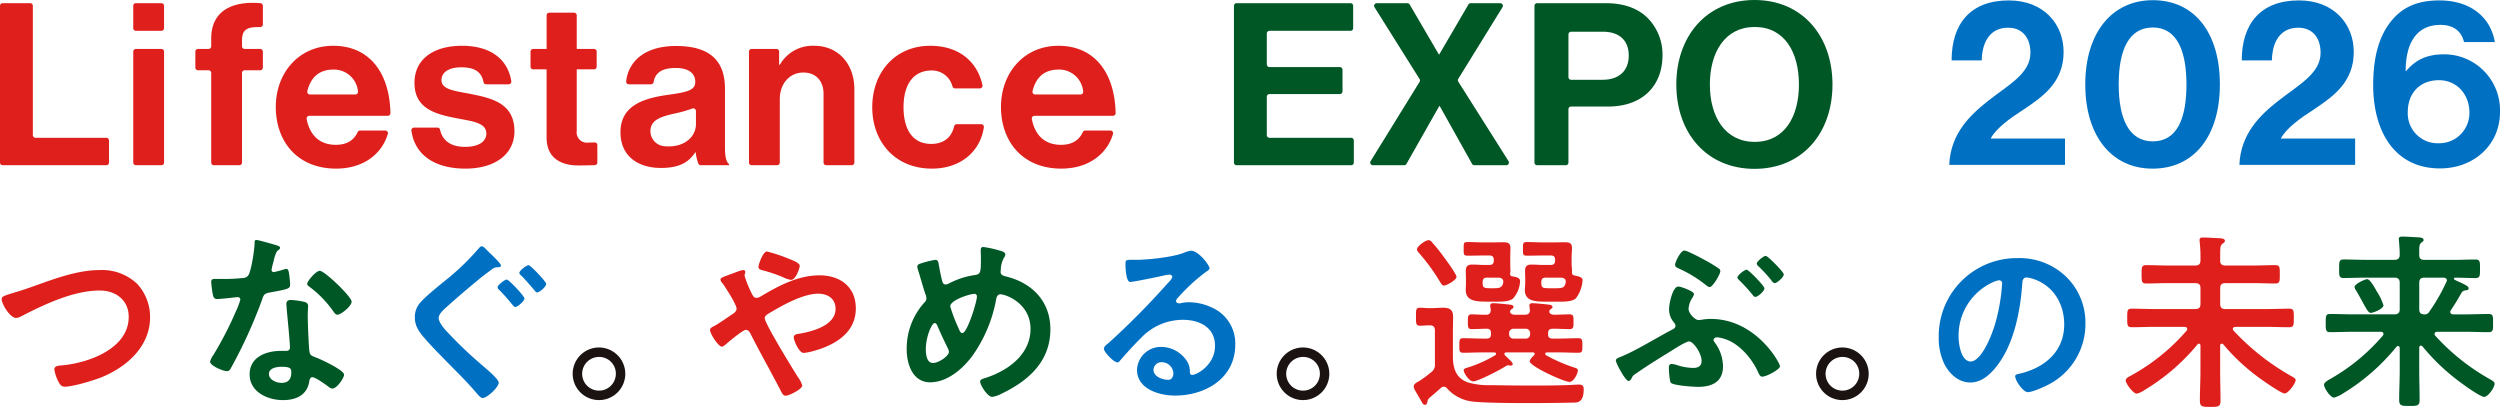 <svg xmlns="http://www.w3.org/2000/svg" xmlns:xlink="http://www.w3.org/1999/xlink" width="614.382" height="100" viewBox="0 0 614.382 100">
  <defs>
    <clipPath id="clip-path">
      <rect id="長方形_1881" data-name="長方形 1881" width="614.382" height="100" fill="none"/>
    </clipPath>
  </defs>
  <g id="グループ_3280" data-name="グループ 3280" transform="translate(11011 2626)">
    <g id="グループ_3279" data-name="グループ 3279" transform="translate(-11011 -2626)">
      <g id="グループ_3278" data-name="グループ 3278" transform="translate(0 0)" clip-path="url(#clip-path)">
        <path id="パス_2452" data-name="パス 2452" d="M7.237,45.687c5.443-1.906,11.3-4.28,17.165-4.28a12.512,12.512,0,0,1,9.165,3.4,12.032,12.032,0,0,1,3.161,8.187c0,7.163-5.674,12.188-11.907,14.746-2,.79-6.977,2.326-9.07,2.326-.792,0-1.117-.465-1.489-1.116a9.95,9.95,0,0,1-1.069-3.117c0-.837.976-.931,1.58-.976,6.514-.511,16.7-4,16.7-11.955,0-4.14-3.209-6.466-7.117-6.466C17.889,46.432,10.678,49.873,5,52.8a2.607,2.607,0,0,1-1.207.373c-1.444,0-3.537-3.35-3.537-4.651,0-.6.559-.792,2.513-1.4,1.069-.325,2.512-.744,4.465-1.443" transform="translate(0.156 24.961)" fill="#df1f1c"/>
        <path id="パス_2453" data-name="パス 2453" d="M48.674,38.142c.234.091.745.231.745.558s-.325.511-.745.837A8.133,8.133,0,0,0,47.837,42a15.048,15.048,0,0,0-.511,2.095.541.541,0,0,0,.511.6,22.15,22.15,0,0,0,2.651-.7,1.71,1.71,0,0,1,.465-.093c.559,0,.606.838.7,1.4a22.062,22.062,0,0,1,.232,2.465c0,1.021-.558,1.116-4.837,1.906-1.675.279-1.628.6-2.186,2.14a118.193,118.193,0,0,1-7.583,16.56c-.279.465-.418.651-.93.651-1.024,0-4.14-1.348-4.14-2.326a5.165,5.165,0,0,1,.837-1.675,86.813,86.813,0,0,0,5.536-10.745,18.2,18.2,0,0,0,1.071-2.837.627.627,0,0,0-.652-.6c-.372,0-3.954.465-5.023.465-.792,0-.978-.418-1.164-1.489-.093-.558-.325-2.233-.325-2.7,0-.606.325-.744.837-.744h2.14a41.358,41.358,0,0,0,4.792-.234,1.6,1.6,0,0,0,1.4-.744c.7-1.162,1.487-6.326,1.487-7.815,0-.325,0-.79.418-.79.511,0,4.374,1.116,5.116,1.35M55.374,52c.51.139.93.418.93.978,0,.093-.093,1.487-.093,2.465,0,1.35.232,8.048.466,9.025.139.7.742.882,1.441,1.162.139.046.325.139.465.184,1.071.42,6.559,2.978,6.559,4.1,0,.744-1.72,3.395-2.883,3.395-.465,0-.885-.417-1.21-.651-.7-.511-2.976-2.14-3.72-2.14-.511,0-.7.651-.745,1.071-.558,3.395-3.3,4.558-6.466,4.558-3.768,0-8.187-2-8.187-6.326,0-4.28,4.047-5.769,7.722-5.769h1.21c.556,0,.976-.232.976-.79,0-1.489-.7-8.234-.837-10.048,0-.232-.048-.42-.048-.651,0-.745.42-1.024,1.119-1.024a19.5,19.5,0,0,1,3.3.465m-8.7,17.724c0,1.441,1.862,2.186,3.071,2.186,1.673,0,2.419-.885,2.419-2.512,0-.931-.046-1.443-2.372-1.443-1.117,0-3.117.279-3.117,1.768M67,51.956c0,1.117-2.651,3.21-3.489,3.21-.465,0-.79-.511-1.021-.838a26.484,26.484,0,0,0-5.815-6c-.188-.139-.606-.417-.606-.744,0-.651,2.14-3.209,3.116-3.209,1.164,0,7.815,6.373,7.815,7.581" transform="translate(19.416 22.179)" fill="#005726"/>
        <path id="パス_2454" data-name="パス 2454" d="M84.77,42.5c0,.465-.7.417-.976.417a2.208,2.208,0,0,0-1.3.559c-1.164.837-2.327,1.721-3.444,2.651-2.419,2-4.836,4.049-7.163,6.14-1.023.93-2.419,2.048-2.419,3.117,0,1.162,1.536,2.837,2.326,3.675a105.719,105.719,0,0,0,8.42,8c.792.7,4,3.3,4,4.231,0,1.117-2.839,3.768-3.954,3.768-.511,0-1.164-.837-1.489-1.21-1.766-2.093-3.675-4.046-5.627-6-2.465-2.512-5.025-5.025-7.349-7.722-1.258-1.489-2.188-2.837-2.188-4.932a5.287,5.287,0,0,1,1.024-3.209c1.164-1.535,4.372-4.094,6-5.442a59.828,59.828,0,0,0,8.606-8.187c.188-.188.513-.6.792-.6.466,0,1.162.837,1.487,1.162.559.558,3.257,3.023,3.257,3.582m5.769,8.093c0,.652-1.675,2.093-2.279,2.093-.232,0-.511-.37-.885-.79A39.179,39.179,0,0,0,84.352,48.5a1.007,1.007,0,0,1-.418-.652c0-.558,1.768-1.907,2.279-1.907.465,0,4.326,4.047,4.326,4.651m5.35-3.581c0,.7-1.63,2.093-2.234,2.093-.277,0-.465-.279-.651-.513-1.071-1.255-2.092-2.465-3.255-3.627-.186-.139-.465-.418-.465-.652,0-.558,1.766-1.906,2.279-1.906.465,0,4.326,4.046,4.326,4.6" transform="translate(38.342 22.757)" fill="#0070c3"/>
        <path id="パス_2455" data-name="パス 2455" d="M100.736,59.743a6.465,6.465,0,1,1-6.464-6.466,6.481,6.481,0,0,1,6.464,6.466m-10.6,0a4.14,4.14,0,1,0,8.28,0,4.092,4.092,0,0,0-4.14-4.14,4.148,4.148,0,0,0-4.14,4.14" transform="translate(52.931 32.116)" fill="#1a1311"/>
        <path id="パス_2456" data-name="パス 2456" d="M108.872,57.867c0-.511.465-.7.976-.976,1.023-.511,3.257-2.093,4.372-2.837.511-.327,1.164-.744,1.164-1.443,0-1.024-2.744-5.3-3.489-6.28a1.38,1.38,0,0,1-.465-.885c0-.417.837-.7,2.233-1.209.511-.186,1.117-.418,1.768-.652a7.161,7.161,0,0,1,1.535-.465c.325,0,.558.139.558.465a2.046,2.046,0,0,1-.093.513.875.875,0,0,0-.095.372,28.118,28.118,0,0,0,1.861,4.6c.279.511.513.885,1.117.885a2.335,2.335,0,0,0,1.117-.42c4.372-2.6,9.115-5.116,14.326-5.116,5.071,0,8.932,2.792,8.932,8.141,0,6.28-5.629,9.256-10.979,10.606a12.394,12.394,0,0,1-1.814.325c-1.209,0-2.465-3.164-2.465-3.815,0-.79.885-.837,1.489-.93,3.21-.558,8.791-2.047,8.791-6.094,0-2.512-1.906-3.722-4.28-3.722-3.767,0-8.931,2.93-12.186,4.885-.466.279-.931.6-.931,1.164,0,1.255,7.025,12.7,8.187,14.512a6.294,6.294,0,0,1,1.024,2c0,.883-3.21,2.513-4.1,2.513-.651,0-.976-.792-1.441-1.723-2.374-4.558-4.884-8.977-7.209-13.582-.234-.418-.559-.885-1.119-.885-.7,0-4.278,2.978-4.977,3.629-.232.141-.651.511-.883.511-.885,0-2.93-3.164-2.93-4.094m19.3-17.536c.93.372,2.744,1.024,2.744,1.768,0,.466-.93,3.443-2.14,3.443a6.411,6.411,0,0,1-1.954-.651,35.847,35.847,0,0,0-4.93-1.675c-.511-.139-1.116-.234-1.116-.885,0-.511,1.069-3.768,2.092-3.768a39.313,39.313,0,0,1,5.3,1.768" transform="translate(65.63 23.246)" fill="#df1f1c"/>
        <path id="パス_2457" data-name="パス 2457" d="M162.465,38.936c.325.139.79.325.79.79a1.683,1.683,0,0,1-.325.792,6.235,6.235,0,0,0-.79,3.023c0,.093-.046.325-.046.418,0,.931.883,1.024,1.535,1.209,6.373,1.63,10.7,6.188,10.7,12.933,0,7.862-5.35,12.653-12,15.817a6.884,6.884,0,0,1-2.326.79c-1.069,0-2.93-2.837-2.93-3.768,0-.558.7-.7,1.441-.931,5.4-1.766,10.933-5.72,10.933-12,0-6.326-6.094-8.513-7.4-8.513-.651,0-.931.606-1.023,1.117a34.715,34.715,0,0,1-5.954,14.14c-2.374,3.164-6.14,6.373-10.281,6.373-4.326,0-5.769-4.512-5.769-8.094a16.826,16.826,0,0,1,4.326-11.489,1.387,1.387,0,0,0,.513-1.071,3.257,3.257,0,0,0-.28-1.116c-.651-1.954-1.164-3.954-1.814-5.954a3.173,3.173,0,0,1-.139-.7c0-.417.373-.651.745-.744a23.67,23.67,0,0,1,3.674-.931c.745,0,.792.745.885,1.35.186,1.117.558,2.885.837,3.954.139.42.325.745.838.745a1.568,1.568,0,0,0,.79-.234,19.369,19.369,0,0,1,6.187-2.045c1.582-.234,1.675-.511,1.675-4.047,0-.7-.046-1.4-.046-2.047,0-.466.091-.837.651-.837a28.566,28.566,0,0,1,4.6,1.069m-13.257,24c-.93-1.906-1.814-3.767-2.653-5.72-.091-.234-.325-.651-.651-.651-.744,0-2.185,3.441-2.185,6.419,0,1.207.184,3.395,1.766,3.395,1.35,0,3.908-1.675,3.908-2.744a1.731,1.731,0,0,0-.186-.7m.511-10.466a38.311,38.311,0,0,0,1.907,5.071c.418.93.6,1.489,1.069,1.489,1.21,0,3.584-7.676,3.584-8.979a.588.588,0,0,0-.651-.651c-1.119,0-5.91,1.535-5.91,3.069" transform="translate(83.805 22.827)" fill="#005726"/>
        <path id="パス_2458" data-name="パス 2458" d="M195.216,42.773c0,.327-.513.6-1.024.978a45,45,0,0,0-6.745,6.233,1.392,1.392,0,0,0-.466.79c0,.372.373.606.792.606a2.724,2.724,0,0,0,.6-.095,8.846,8.846,0,0,1,1.907-.186,13.631,13.631,0,0,1,5.722,1.4,9.612,9.612,0,0,1,5.535,9.024c0,8.234-7.3,12.513-14.791,12.513-3.863,0-9.351-1.582-9.351-6.326a5.84,5.84,0,0,1,5.953-5.629,7.59,7.59,0,0,1,6.189,3.3,4.627,4.627,0,0,1,.837,2.976c.048.327.186.6.559.6,1.209,0,5.628-2.465,5.628-7.161,0-4.514-3.813-6.374-7.862-6.374a14.124,14.124,0,0,0-10.42,4.56c-1.814,1.766-3.488,3.675-5.163,5.581a.631.631,0,0,1-.513.325c-.976,0-3.348-2.6-3.348-3.35,0-.556.7-1.069,1.117-1.394a186.245,186.245,0,0,0,14.465-14.606c.373-.372,1.21-1.21,1.21-1.675,0-.418-.418-.558-.79-.558a11,11,0,0,0-1.116.186c-1.119.28-7.678,1.628-8.421,1.628-1.023,0-1.162-3.488-1.162-4.281,0-1.069.045-1.162,1.441-1.162h1.117c2.976,0,9.07-.651,11.77-1.72a6.293,6.293,0,0,1,1.766-.513c1.861,0,4.56,3.536,4.56,4.326m-11.77,23.073a1.927,1.927,0,0,0-2,1.861c0,1.675,2.233,2.465,3.629,2.465.883,0,1.255-.837,1.255-1.58a2.841,2.841,0,0,0-2.883-2.746" transform="translate(102.032 23.176)" fill="#0070c3"/>
        <path id="パス_2459" data-name="パス 2459" d="M208.681,59.743a6.465,6.465,0,1,1-6.464-6.466,6.481,6.481,0,0,1,6.464,6.466m-10.6,0a4.14,4.14,0,1,0,8.28,0,4.092,4.092,0,0,0-4.14-4.14,4.148,4.148,0,0,0-4.14,4.14" transform="translate(118.003 32.116)" fill="#1a1311"/>
        <path id="パス_2460" data-name="パス 2460" d="M220.154,76.362c-.091.37-.139.93-.6.93a.725.725,0,0,1-.6-.325L217.177,73.9a2.545,2.545,0,0,1-.418-1.119c0-.556.513-.882,1.3-1.3a28.314,28.314,0,0,0,3.023-2.233,2.157,2.157,0,0,0,.883-2V59.056c0-.93-.37-1.3-1.3-1.3h-.188c-.742,0-1.441.095-2.185.095-1.023,0-.976-.651-.976-2.186,0-1.489-.095-2.234.93-2.234.79,0,1.535.095,2.326.095h.465c1.024,0,2-.095,2.978-.095,1.582,0,2.417.513,2.417,2.188,0,1.255-.045,2.558-.045,3.813v5.908c0,2.976.744,5.442,3.768,6.466a17.909,17.909,0,0,0,5.442.651c3.21.048,6.419.095,9.583.095,2.976,0,5.953,0,8.884-.095.931,0,2.372-.139,3.257-.139s1.209.279,1.209,1.164c0,3.3-1.582,3.255-2.512,3.255-4.791.141-20.981.28-24.98-.279a9.862,9.862,0,0,1-6.047-3.162,1.039,1.039,0,0,0-.838-.465,1.09,1.09,0,0,0-.742.325c-.931.837-1.862,1.628-2.792,2.419a1.568,1.568,0,0,0-.466.792M224.2,47.986c-.465,0-.7-.513-.93-.838a48.136,48.136,0,0,0-5.119-7.07c-.231-.232-.6-.651-.6-.976,0-.745,2.048-2.279,2.885-2.279a1.2,1.2,0,0,1,.883.6,37.269,37.269,0,0,1,2.7,3.35c.558.744,3.255,4.371,3.255,5.07,0,.79-2.465,2.14-3.069,2.14m15.35,16.421c-.232,0-.511.091-.511.372s.325.513.511.7c.559.558,1.536,1.4,1.536,1.768a.469.469,0,0,1-.511.418c-.093,0-.188-.045-.279-.045a1.17,1.17,0,0,0-.373-.046,1.65,1.65,0,0,0-.651.277c-1.21.79-6.7,3.675-7.908,3.675-1.023,0-2.326-2.092-2.326-2.7,0-.418.513-.558.838-.652a30.372,30.372,0,0,0,6.884-3.069.414.414,0,0,0,.232-.372c0-.234-.281-.325-.466-.325h-2.883c-1.582,0-3.162.091-4.744.091-.978,0-.931-.556-.931-1.766,0-1.255-.046-1.814.931-1.814,1.582,0,3.162.093,4.744.093h1.024c.744,0,1.069-.325,1.069-1.069v-.279c0-.7-.279-1.071-1.024-1.071-1.209,0-2.465.095-3.72.095-.976,0-.931-.606-.931-1.816,0-1.162-.045-1.814.931-1.814.93,0,2.558.141,3.581.093.745,0,1.071-.372,1.117-1.162-.046-.279-.139-.885-.139-1.071,0-.511.372-.6.792-.6.6,0,3.023.232,3.72.325.42.046,1.21.046,1.21.6,0,.325-.325.42-.651.7a.822.822,0,0,0-.186.418c0,.558.556.744,1.069.79h2.558c.744,0,1.21-.277,1.257-1.069a11.271,11.271,0,0,1-.139-1.164c0-.465.325-.6.744-.6.6,0,3.069.232,3.768.325.465.046,1.164.095,1.164.6,0,.325-.28.372-.559.651a.652.652,0,0,0-.232.466c0,.6.7.79,1.209.79,1.164,0,2.653-.093,3.768-.093,1.024,0,.978.559.978,1.814,0,1.21.047,1.816-.931,1.816-1.255,0-2.465-.095-3.675-.095H250.9c-.744,0-1.116.325-1.116,1.071v.279c0,.744.325,1.069,1.116,1.069h1.63c1.534,0,3.116-.093,4.7-.093.978,0,.978.559.978,1.814,0,1.3,0,1.766-.978,1.766-1.58,0-3.162-.091-4.7-.091h-3.071a.36.36,0,0,0-.373.325.377.377,0,0,0,.186.372,40.2,40.2,0,0,0,6.793,2.978c.931.279,1.023.418,1.023.79,0,.744-1.023,2.791-2.047,2.791-1.3,0-9.768-3.815-9.768-5.07,0-.465.744-1.21,1.069-1.489.095-.138.139-.186.139-.325a.38.38,0,0,0-.418-.372ZM235.32,42.916c.79,0,1.117-.325,1.117-1.117v-.093c0-.79-.327-1.117-1.117-1.117h-1.162c-1.4,0-2.746.048-4.1.048-1.069,0-1.023-.28-1.023-1.675,0-1.35-.046-1.675.978-1.675,1.394,0,2.744.093,4.14.093h1.766c.93,0,1.814-.046,2.744-.046,1.164,0,1.861.139,1.861,1.443,0,.744-.045,1.487-.045,2.372v1.3c0,.837.045,1.394.045,1.813a2.631,2.631,0,0,1-.091.838.56.56,0,0,0,.465.6c1.21.186,2,.418,2,1.21a6.869,6.869,0,0,1-1.675,4.185c-.744.745-2.374.838-3.72.838h-2.42c-2.883,0-5.535-.046-5.535-2.883,0-.559.045-1.164.045-1.723V46.311c0-.838-.045-1.35-.045-1.859,0-1.4.651-1.63,1.673-1.63.978,0,1.907.095,2.837.095Zm-.558,3.116c-.744,0-1.024.279-1.069,1.071.045,1.209-.048,1.534,1.859,1.534h.837c1.257,0,2.14-.045,2.374-1.394v-.234c0-.651-.42-.883-1.024-.976Zm6.557,12.56a1.039,1.039,0,0,0-1.116,1.071v.279a1.037,1.037,0,0,0,1.116,1.069h2.933a1.037,1.037,0,0,0,1.116-1.069v-.279a1.039,1.039,0,0,0-1.116-1.071Zm9.118-15.676c.745,0,1.071-.325,1.071-1.117v-.093c0-.79-.325-1.117-1.071-1.117h-1.72c-1.35,0-2.7.048-4.049.048-1.069,0-1.069-.186-1.069-1.675,0-1.4,0-1.675,1.023-1.675,1.35,0,2.746.093,4.1.093h2.326c.93,0,1.814-.046,2.744-.046,1.162,0,1.861.139,1.861,1.443,0,.744-.095,1.487-.095,2.372v1.3c0,.93.141,1.441.095,2.045-.046.559.046.931.651,1.024,1.21.232,1.954.465,1.954,1.162a8.424,8.424,0,0,1-1.628,4.419c-.745.745-2.419.838-3.767.838h-3.21c-2.883,0-5.583,0-5.583-2.883,0-.559.093-1.164.093-1.723V46.311c0-.838-.045-1.35-.045-1.859,0-1.4.6-1.63,1.673-1.63.931,0,1.861.095,2.837.095Zm-1.208,3.116c-.792,0-1.071.279-1.117,1.071.046,1.3.046,1.534,1.861,1.534h1.766c1.723,0,2.095-.186,2.374-1.394v-.28c0-.651-.465-.837-1.024-.93Z" transform="translate(130.667 22.197)" fill="#df1f1c"/>
        <path id="パス_2461" data-name="パス 2461" d="M267.892,71.911c-1.116,0-5.906-.325-6.605-.976-.372-.373-.511-3.21-.511-3.815,0-.465.186-.837.7-.837a5.162,5.162,0,0,1,1.164.231,13.508,13.508,0,0,0,4.094.745c1.21,0,2.092-.42,2.092-1.768,0-1.768-2-4.746-3.069-4.746-.744,0-3.581,1.814-4.326,2.279-2.837,1.77-5.674,3.489-8.42,5.4-1.116.742-1.069.742-1.394,1.394-.141.279-.42.651-.745.651-.79,0-3.116-4.419-3.116-5.023,0-.42.511-.651.885-.79,3.811-1.489,8.931-4.7,12.744-6.7.466-.231,1.023-.465,1.023-1.069,0-.325-.186-.466-.325-.745a4.913,4.913,0,0,1-1.255-3.348c0-1.164.838-5.536,2.279-5.536.651,0,3.861,1.164,3.861,1.862a2.856,2.856,0,0,1-.372.835,5.551,5.551,0,0,0-.978,2.839c0,.976,1.535,2.7,2.465,2.7.187,0,.373-.046.559-.046a13.747,13.747,0,0,1,2.419-.232c11.117,0,17.025,10.792,17.025,11.628,0,.792-3.3,2.56-4.374,2.56-.556,0-.79-.651-1.116-1.35-1.394-2.976-4.094-6.233-7.21-7.581a9.655,9.655,0,0,0-2.746-.745c-.325,0-.883.232-.883.651,0,.234.187.42.279.606a9.958,9.958,0,0,1,2.048,5.86c0,3.861-2.7,5.071-6.189,5.071M269.335,40.6a35.549,35.549,0,0,1,3.722,2.234.8.8,0,0,1,.372.651c0,.7-1.861,3.906-2.606,3.906a1.571,1.571,0,0,1-.79-.372,30.873,30.873,0,0,0-6.7-4.14c-.511-.232-1.023-.418-1.023-.976,0-.652,1.35-3.489,2.279-3.489.651,0,4,1.768,4.744,2.186M279.9,43.116c.465,0,4.371,4,4.371,4.6,0,.652-1.628,2.093-2.233,2.093a.812.812,0,0,1-.6-.418,43.835,43.835,0,0,0-3.443-3.767c-.139-.141-.372-.373-.372-.559,0-.6,1.768-1.954,2.281-1.954m9.115,1.164c0,.651-1.628,2.14-2.233,2.14-.277,0-.558-.279-.976-.885a34.2,34.2,0,0,0-3.071-3.3.961.961,0,0,1-.37-.6c0-.513,1.673-1.909,2.231-1.909.465,0,4.419,3.954,4.419,4.56" transform="translate(149.349 23.159)" fill="#005726"/>
        <path id="パス_2462" data-name="パス 2462" d="M291.381,59.743a6.465,6.465,0,1,1-6.464-6.466,6.481,6.481,0,0,1,6.464,6.466m-10.6,0a4.139,4.139,0,1,0,8.279,0,4.091,4.091,0,0,0-4.138-4.14,4.148,4.148,0,0,0-4.14,4.14" transform="translate(167.856 32.116)" fill="#1a1311"/>
        <path id="パス_2463" data-name="パス 2463" d="M328.606,44.183a15.735,15.735,0,0,1,4.7,11.444,16.716,16.716,0,0,1-9.07,15.025c-1.071.559-3.954,1.861-5.073,1.861-1.207,0-3.116-2.885-3.116-3.908,0-.466.7-.558,1.164-.652,6.092-1.441,10.885-5.442,10.885-12.093,0-4.977-2.6-9.442-7.443-11.117a8.124,8.124,0,0,0-1.766-.42c-1.069,0-1.069,1.024-1.117,1.814-.511,6.791-2.14,15.071-6.605,20.422-1.536,1.861-3.581,3.582-6.14,3.582-2.837,0-5.07-2.047-6.326-4.419a14.574,14.574,0,0,1-1.441-6.605,19.165,19.165,0,0,1,19.3-19.538,16.544,16.544,0,0,1,12.048,4.6m-18.094,1.35a14.393,14.393,0,0,0-8.375,13.4c0,1.723.606,6.047,2.978,6.047,2.326,0,4.932-5.3,6.233-10.048a47.3,47.3,0,0,0,1.489-9.07.734.734,0,0,0-.745-.837,5.228,5.228,0,0,0-1.58.511" transform="translate(179.191 23.858)" fill="#0070c3"/>
        <path id="パス_2464" data-name="パス 2464" d="M344.3,62.976c0-.234-.095-.465-.418-.465a.351.351,0,0,0-.325.186,50.216,50.216,0,0,1-13.024,11.21,5.377,5.377,0,0,1-1.907.885c-.838,0-2.7-2.465-2.7-3.257,0-.511.649-.838,1.071-1.069a49.389,49.389,0,0,0,13.863-11.119.692.692,0,0,0,.186-.417c0-.42-.325-.513-.652-.559h-7.21c-1.954,0-3.861.093-5.769.093-1.164,0-1.115-.6-1.115-2.279,0-1.721-.048-2.279,1.115-2.279,1.907,0,3.815.091,5.769.091H343c.931,0,1.3-.37,1.3-1.3V48.881c0-.883-.37-1.255-1.3-1.255H336.39c-1.813,0-3.627.091-5.442.091-1.116,0-1.116-.556-1.116-2.278,0-1.675,0-2.233,1.116-2.233,1.814,0,3.629.093,5.442.093H343c.931,0,1.3-.373,1.3-1.3V40.74c0-1.069-.095-2.185-.186-3.209,0-.139-.046-.325-.046-.465,0-.606.418-.651.883-.651.885,0,3.119.139,4.14.186.372.045,1.21.045,1.21.651,0,.325-.232.418-.6.7-.511.418-.558.931-.558,2.512V42.09c0,.885.417,1.21,1.3,1.21h6.791c1.814,0,3.629-.093,5.443-.093,1.162,0,1.116.6,1.116,2.233,0,1.675.046,2.278-1.116,2.278-1.814,0-3.629-.091-5.443-.091h-6.791c-.93,0-1.3.372-1.3,1.255V52.7c0,.931.372,1.3,1.3,1.3h9.909c1.951,0,3.861-.091,5.767-.091,1.164,0,1.119.6,1.119,2.279,0,1.627.045,2.279-1.119,2.279-1.906,0-3.816-.093-5.767-.093H352.9c-.327.046-.651.139-.651.511a.692.692,0,0,0,.186.418,58.74,58.74,0,0,0,14,11.071c.6.325,1.258.652,1.258,1.071,0,.838-1.861,3.3-2.7,3.3s-5.35-3.164-6.233-3.815a49.429,49.429,0,0,1-8.838-8.234.574.574,0,0,0-.373-.186c-.325,0-.417.279-.417.511v6.233c0,2.419.091,4.839.091,7.209,0,1.535-.51,1.582-2.51,1.582-2.048,0-2.56-.046-2.56-1.627,0-2.374.139-4.746.139-7.165Z" transform="translate(196.473 21.952)" fill="#df1f1c"/>
        <path id="パス_2465" data-name="パス 2465" d="M380.1,63.064c-.139,0-.372.139-.372.511V69.11c0,2.42.093,4.839.093,7.258,0,1.489-.511,1.535-2.512,1.535-1.954,0-2.512-.046-2.512-1.535,0-2.419.138-4.837.138-7.258V63.669c-.045-.232-.138-.513-.417-.513-.139,0-.234.095-.373.188a51.023,51.023,0,0,1-13.164,11.489,8.144,8.144,0,0,1-2.186,1.024c-.885,0-2.465-2.326-2.465-3.21,0-.558,1.21-1.21,1.721-1.487a48.528,48.528,0,0,0,12.7-10.513.714.714,0,0,0,.186-.466c0-.372-.372-.51-.7-.51h-6.605c-1.954,0-3.861.091-5.769.091-1.117,0-1.117-.511-1.117-2.231,0-1.77,0-2.234,1.117-2.234,1.907,0,3.815.093,5.769.093h10c.885,0,1.3-.372,1.3-1.3V47.666c0-.93-.417-1.3-1.3-1.3h-7.07c-1.768,0-3.582.091-5.4.091-1.164,0-1.119-.6-1.119-2.279,0-1.72,0-2.278,1.119-2.278,1.813,0,3.627.091,5.4.091h7.07c.885,0,1.3-.37,1.3-1.3,0-1.023-.091-2.233-.184-3.3,0-.186-.046-.325-.046-.511,0-.558.418-.6.885-.6.882,0,3.021.139,4.046.186.418.046,1.164.093,1.164.651,0,.279-.234.418-.559.652-.465.372-.511.976-.511,1.952v1.071c0,.883.418,1.209,1.3,1.209h7.118c1.766,0,3.581-.091,5.4-.091,1.162,0,1.116.6,1.116,2.278,0,1.628.047,2.279-1.116,2.279-1.675,0-3.3-.091-4.978-.091a.306.306,0,0,0-.325.279c0,.186.651.466.838.558,2,.885,2.79,1.3,2.79,1.768s-.465.465-.7.511a1.211,1.211,0,0,0-1.023.559c-1.023,1.766-1.582,2.744-2.651,4.326a.647.647,0,0,0-.141.418c0,.418.327.558.7.6h2.976c1.909,0,3.815-.093,5.769-.093,1.116,0,1.071.559,1.071,2.234,0,1.627.045,2.231-1.071,2.231-1.954,0-3.86-.091-5.769-.091h-6.882c-.327,0-.652.138-.652.51a.653.653,0,0,0,.139.42,53.446,53.446,0,0,0,13.584,10.792c.651.37,1.023.6,1.023,1.069,0,.931-1.628,3.21-2.558,3.21-.978,0-5.676-3.4-6.653-4.187a50.847,50.847,0,0,1-8.511-8.234.687.687,0,0,0-.42-.186m-12.281-8.048c-.558,0-.93-.7-1.859-2.372-.42-.79-.978-1.814-1.721-3.069a2.225,2.225,0,0,1-.418-.885c0-.79,2.6-1.954,3.116-1.954.744,0,2,2.372,2.372,3.023a14.151,14.151,0,0,1,1.628,3.4c0,.885-2.512,1.861-3.117,1.861m18.7-8c0-.465-.37-.6-.79-.651H380.99c-.885,0-1.257.372-1.257,1.3v6.419c0,.885.325,1.257,1.21,1.3a1.289,1.289,0,0,0,1.257-.652,45.524,45.524,0,0,0,4.185-7.3.648.648,0,0,0,.139-.42" transform="translate(214.806 21.864)" fill="#005726"/>
        <path id="パス_2466" data-name="パス 2466" d="M308.411,24.755c4.974-3.932,10.409-6.706,10.409-11.8,0-3.7-1.965-6.185-5.493-6.185-3.991,0-6.362,2.89-6.477,8.037h-7.4C299.448,5.79,304.075.065,313.5.065c8.614,0,13.472,5.841,13.472,12.664,0,7.46-5.089,10.986-9.944,14.225-3.066,1.965-6.652,4.509-7.982,7.054h18.272v6.475H298.871c.288-7.575,5.031-12.2,9.54-15.728" transform="translate(180.165 0.039)" fill="#0070c3"/>
        <path id="パス_2467" data-name="パス 2467" d="M319.724,20.728c0-12.664,6.533-20.7,16.6-20.7,10.234,0,16.48,7.979,16.48,20.7,0,12.606-6.246,20.7-16.538,20.7-10.12,0-16.538-8.1-16.538-20.7m16.6,13.994c5.9,0,8.267-5.493,8.267-13.994,0-8.383-2.428-13.991-8.267-13.991-5.9,0-8.386,5.551-8.386,13.991,0,8.386,2.489,13.994,8.386,13.994" transform="translate(192.736 0.017)" fill="#0070c3"/>
        <path id="パス_2468" data-name="パス 2468" d="M352.9,24.755c4.974-3.932,10.409-6.706,10.409-11.8,0-3.7-1.965-6.185-5.493-6.185-3.991,0-6.362,2.89-6.477,8.037h-7.4c0-9.021,4.627-14.746,14.052-14.746,8.614,0,13.472,5.841,13.472,12.664,0,7.46-5.089,10.986-9.944,14.225-3.066,1.965-6.652,4.509-7.982,7.054H371.8v6.475H343.356c.289-7.575,5.031-12.2,9.54-15.728" transform="translate(206.982 0.039)" fill="#0070c3"/>
        <path id="パス_2469" data-name="パス 2469" d="M363.87,21.288c-.058-7,1.33-12.664,4.857-16.653,2.544-2.891,6.014-4.57,11.391-4.57,7.921,0,12.664,4.339,13.645,10.236h-7.573c-.579-2.43-2.313-4.222-5.783-4.222-5.781,0-8.557,4.337-8.557,11.335h.115c2.08-2.43,4.683-4.108,9.309-4.108a13.743,13.743,0,0,1,13.762,14.167c0,8.152-6.477,13.877-14.744,13.877-11.332,0-16.305-9.309-16.421-20.062M380,35.164a7.409,7.409,0,0,0,7.517-7.575c0-4.509-3.182-7.921-7.459-7.921-4.858,0-7.69,3.3-7.69,7.863A7.348,7.348,0,0,0,380,35.164" transform="translate(219.347 0.039)" fill="#0070c3"/>
        <path id="パス_2470" data-name="パス 2470" d="M.657.486H7.418a.658.658,0,0,1,.657.657V32.913a.658.658,0,0,0,.657.659h17.4a.657.657,0,0,1,.657.657v5.424a.657.657,0,0,1-.657.659H.657A.657.657,0,0,1,0,39.653V1.143A.657.657,0,0,1,.657.486" transform="translate(0 0.293)" fill="#df1f1c"/>
        <path id="パス_2471" data-name="パス 2471" d="M21.088.486h6.261A.657.657,0,0,1,28,1.145v5.48a.656.656,0,0,1-.656.657H21.088a.657.657,0,0,1-.657-.657V1.145a.658.658,0,0,1,.657-.659m0,11.252h6.261a.657.657,0,0,1,.656.657V39.653a.657.657,0,0,1-.656.659H21.088a.658.658,0,0,1-.657-.659V12.395a.658.658,0,0,1,.657-.657" transform="translate(12.316 0.293)" fill="#df1f1c"/>
        <path id="パス_2472" data-name="パス 2472" d="M30.609,11.769h2.584a.658.658,0,0,0,.657-.657V9.206c0-6.769,5.107-9.272,12.095-8.69a.667.667,0,0,1,.6.662V5.741a.662.662,0,0,1-.683.657c-3.081-.072-4.441.5-4.441,3.254v1.46a.658.658,0,0,0,.657.657h3.81a.657.657,0,0,1,.657.657v3.92a.657.657,0,0,1-.657.657h-3.81a.658.658,0,0,0-.657.657V39.684a.658.658,0,0,1-.657.659H34.509a.659.659,0,0,1-.659-.659V17.661A.658.658,0,0,0,33.193,17H30.609a.657.657,0,0,1-.657-.657v-3.92a.657.657,0,0,1,.657-.657" transform="translate(18.056 0.262)" fill="#df1f1c"/>
        <path id="パス_2473" data-name="パス 2473" d="M42.286,22.059c0-8.468,5.738-15.039,14.094-15.039,8.984,0,13.871,6.709,14.082,16.535a.667.667,0,0,1-.664.676H50.523a.659.659,0,0,0-.654.766c.736,3.948,3.143,6.363,7.177,6.363,2.768,0,4.457-1.175,5.347-3.113a.662.662,0,0,1,.595-.4h6.195a.654.654,0,0,1,.64.817c-1.353,4.7-5.767,8.54-12.72,8.54-9.469,0-14.816-6.628-14.816-15.148m8.388-3.065H61.829a.651.651,0,0,0,.656-.728,5.924,5.924,0,0,0-5.995-5.4c-3.7,0-5.648,2.04-6.451,5.291a.664.664,0,0,0,.635.835" transform="translate(25.491 4.232)" fill="#df1f1c"/>
        <path id="パス_2474" data-name="パス 2474" d="M63.738,27.126h5.745a.666.666,0,0,1,.641.534c.665,2.911,2.93,4.2,6.137,4.2,3.34,0,5.235-1.281,5.235-3.287,0-2.73-3.619-3.007-7.519-3.787-5.124-1-10.138-2.395-10.138-8.631,0-6.184,5.126-9.136,11.641-9.136,7.187,0,11.321,3.409,12.159,8.719a.662.662,0,0,1-.657.75H81.447a.67.67,0,0,1-.648-.561c-.5-2.64-2.406-3.616-5.43-3.616-2.952,0-4.9,1.112-4.9,3.175,0,2.449,3.786,2.672,7.854,3.507,4.789,1,10.08,2.34,10.08,9.024,0,5.736-4.9,9.191-12.031,9.191-7.961,0-12.539-3.69-13.292-9.349a.659.659,0,0,1,.659-.732" transform="translate(38.022 4.231)" fill="#df1f1c"/>
        <path id="パス_2475" data-name="パス 2475" d="M82,10.858h3.3V2.6a.658.658,0,0,1,.657-.657h6.092A.658.658,0,0,1,92.7,2.6v8.255h4.244a.658.658,0,0,1,.657.657v3.7a.657.657,0,0,1-.657.657H92.7V31.02a2.507,2.507,0,0,0,2.84,2.842c.5,0,1.1-.016,1.552-.03a.654.654,0,0,1,.676.657V38.75a.654.654,0,0,1-.625.657c-.752.032-2.162.079-4.11.079-3.675,0-7.742-1.447-7.742-6.85V15.87H82a.656.656,0,0,1-.657-.657v-3.7A.657.657,0,0,1,82,10.858" transform="translate(49.035 1.173)" fill="#df1f1c"/>
        <path id="パス_2476" data-name="パス 2476" d="M113.628,33.177h-.111c-1.449,2.172-3.509,3.844-8.412,3.844-5.847,0-9.97-3.063-9.97-8.745,0-6.294,5.124-8.3,11.475-9.191,4.733-.668,6.907-1.059,6.907-3.23,0-2.063-1.616-3.4-4.791-3.4-3.305,0-5.03,1.1-5.44,3.435a.671.671,0,0,1-.649.575H97.189a.657.657,0,0,1-.66-.715c.534-4.709,4.3-8.7,12.254-8.7,8.577,0,12.031,3.842,12.031,10.527V32.117c0,2.173.335,3.454,1,3.956v.279h-6.924a.658.658,0,0,1-.6-.372,10.438,10.438,0,0,1-.667-2.8m.056-6.907V23.024a.653.653,0,0,0-.909-.6,30.608,30.608,0,0,1-4.382,1.231c-3.871.872-5.82,1.742-5.9,4.286a3.737,3.737,0,0,0,3.443,3.743c4.982.447,7.75-2.417,7.75-5.411" transform="translate(57.35 4.252)" fill="#df1f1c"/>
        <path id="パス_2477" data-name="パス 2477" d="M122.245,11.7h.167a9.283,9.283,0,0,1,8.466-4.679c5.9,0,9.859,4.456,9.859,10.694v18a.658.658,0,0,1-.657.657h-6.261a.657.657,0,0,1-.657-.657V18.828c0-3.065-1.782-5.236-4.958-5.236-3.342,0-5.793,2.675-5.793,6.573V35.715a.658.658,0,0,1-.657.657h-6.261a.658.658,0,0,1-.657-.657V8.458a.658.658,0,0,1,.657-.659h6.094a.658.658,0,0,1,.657.659Z" transform="translate(69.226 4.232)" fill="#df1f1c"/>
        <path id="パス_2478" data-name="パス 2478" d="M133.739,22.114c0-8.522,5.57-15.094,14.259-15.094,7.089,0,11.577,3.925,12.827,9.683a.66.66,0,0,1-.651.789H154.08a.666.666,0,0,1-.633-.5,5.192,5.192,0,0,0-5.115-3.9c-4.568,0-6.907,3.507-6.907,9.022,0,5.4,2.172,9.022,6.794,9.022,2.89,0,4.986-1.436,5.635-4.312a.668.668,0,0,1,.641-.534h6.017a.659.659,0,0,1,.657.737c-.809,5.722-5.464,10.18-12.784,10.18-9.022,0-14.648-6.572-14.648-15.094" transform="translate(80.621 4.232)" fill="#df1f1c"/>
        <path id="パス_2479" data-name="パス 2479" d="M153.475,22.059c0-8.468,5.738-15.039,14.094-15.039,8.984,0,13.871,6.709,14.082,16.535a.667.667,0,0,1-.664.676H161.712a.659.659,0,0,0-.654.766c.736,3.948,3.143,6.363,7.177,6.363,2.768,0,4.457-1.175,5.347-3.113a.662.662,0,0,1,.595-.4h6.195a.654.654,0,0,1,.64.817c-1.353,4.7-5.767,8.54-12.72,8.54-9.469,0-14.816-6.628-14.816-15.148m8.388-3.065h11.156a.651.651,0,0,0,.656-.728,5.924,5.924,0,0,0-5.995-5.4c-3.7,0-5.648,2.04-6.451,5.291a.664.664,0,0,0,.635.835" transform="translate(92.518 4.232)" fill="#df1f1c"/>
        <path id="パス_2480" data-name="パス 2480" d="M189.853.486h27.982a.658.658,0,0,1,.657.657V6.625a.658.658,0,0,1-.657.657H197.928a.658.658,0,0,0-.657.659v7.594a.658.658,0,0,0,.657.659h17.288a.656.656,0,0,1,.657.657v5.313a.657.657,0,0,1-.657.657H197.928a.658.658,0,0,0-.657.657v9.434a.658.658,0,0,0,.657.659H218a.658.658,0,0,1,.657.657v5.424a.658.658,0,0,1-.657.659H189.853a.657.657,0,0,1-.657-.659V1.143a.657.657,0,0,1,.657-.657" transform="translate(114.051 0.293)" fill="#005726"/>
        <path id="パス_2481" data-name="パス 2481" d="M222.218,19.133,211.149,1.494a.658.658,0,0,1,.558-1.007h7.511a.655.655,0,0,1,.567.325l7.163,12.263h.111L234.222.812a.655.655,0,0,1,.567-.325h7.243a.658.658,0,0,1,.561,1L231.731,19.075a.662.662,0,0,0,0,.7L244.078,39.3a.657.657,0,0,1-.556,1.008h-7.833a.655.655,0,0,1-.574-.337l-7.944-14.2h-.112L219,39.977a.656.656,0,0,1-.572.333h-7.684a.658.658,0,0,1-.559-1l12.032-19.479a.659.659,0,0,0,0-.7" transform="translate(126.646 0.293)" fill="#005726"/>
        <path id="パス_2482" data-name="パス 2482" d="M235.27,1.144a.657.657,0,0,1,.657-.657h16.831c4.624,0,8.077,1.337,10.415,3.731a12.748,12.748,0,0,1,3.565,9.078c0,7.52-4.956,12.589-13.311,12.589h-9.146a.658.658,0,0,0-.657.659V39.653a.657.657,0,0,1-.657.657h-7.04a.657.657,0,0,1-.657-.657Zm8.354,17.511a.657.657,0,0,0,.657.657h7.7c4.233,0,6.463-2.339,6.463-5.958,0-3.733-2.34-5.85-6.35-5.85h-7.809a.658.658,0,0,0-.657.659Z" transform="translate(141.825 0.293)" fill="#005726"/>
        <path id="パス_2483" data-name="パス 2483" d="M257.021,20.776C257.021,8.856,264.485,0,276.237,0S295.4,8.856,295.4,20.776s-7.407,20.72-19.16,20.72-19.216-8.8-19.216-20.72m30.133,0c0-7.966-3.565-14.148-10.861-14.148s-11.029,6.182-11.029,14.148c0,7.908,3.731,14.09,11.029,14.09s10.861-6.182,10.861-14.09" transform="translate(154.937 0)" fill="#005726"/>
      </g>
    </g>
  </g>
</svg>
